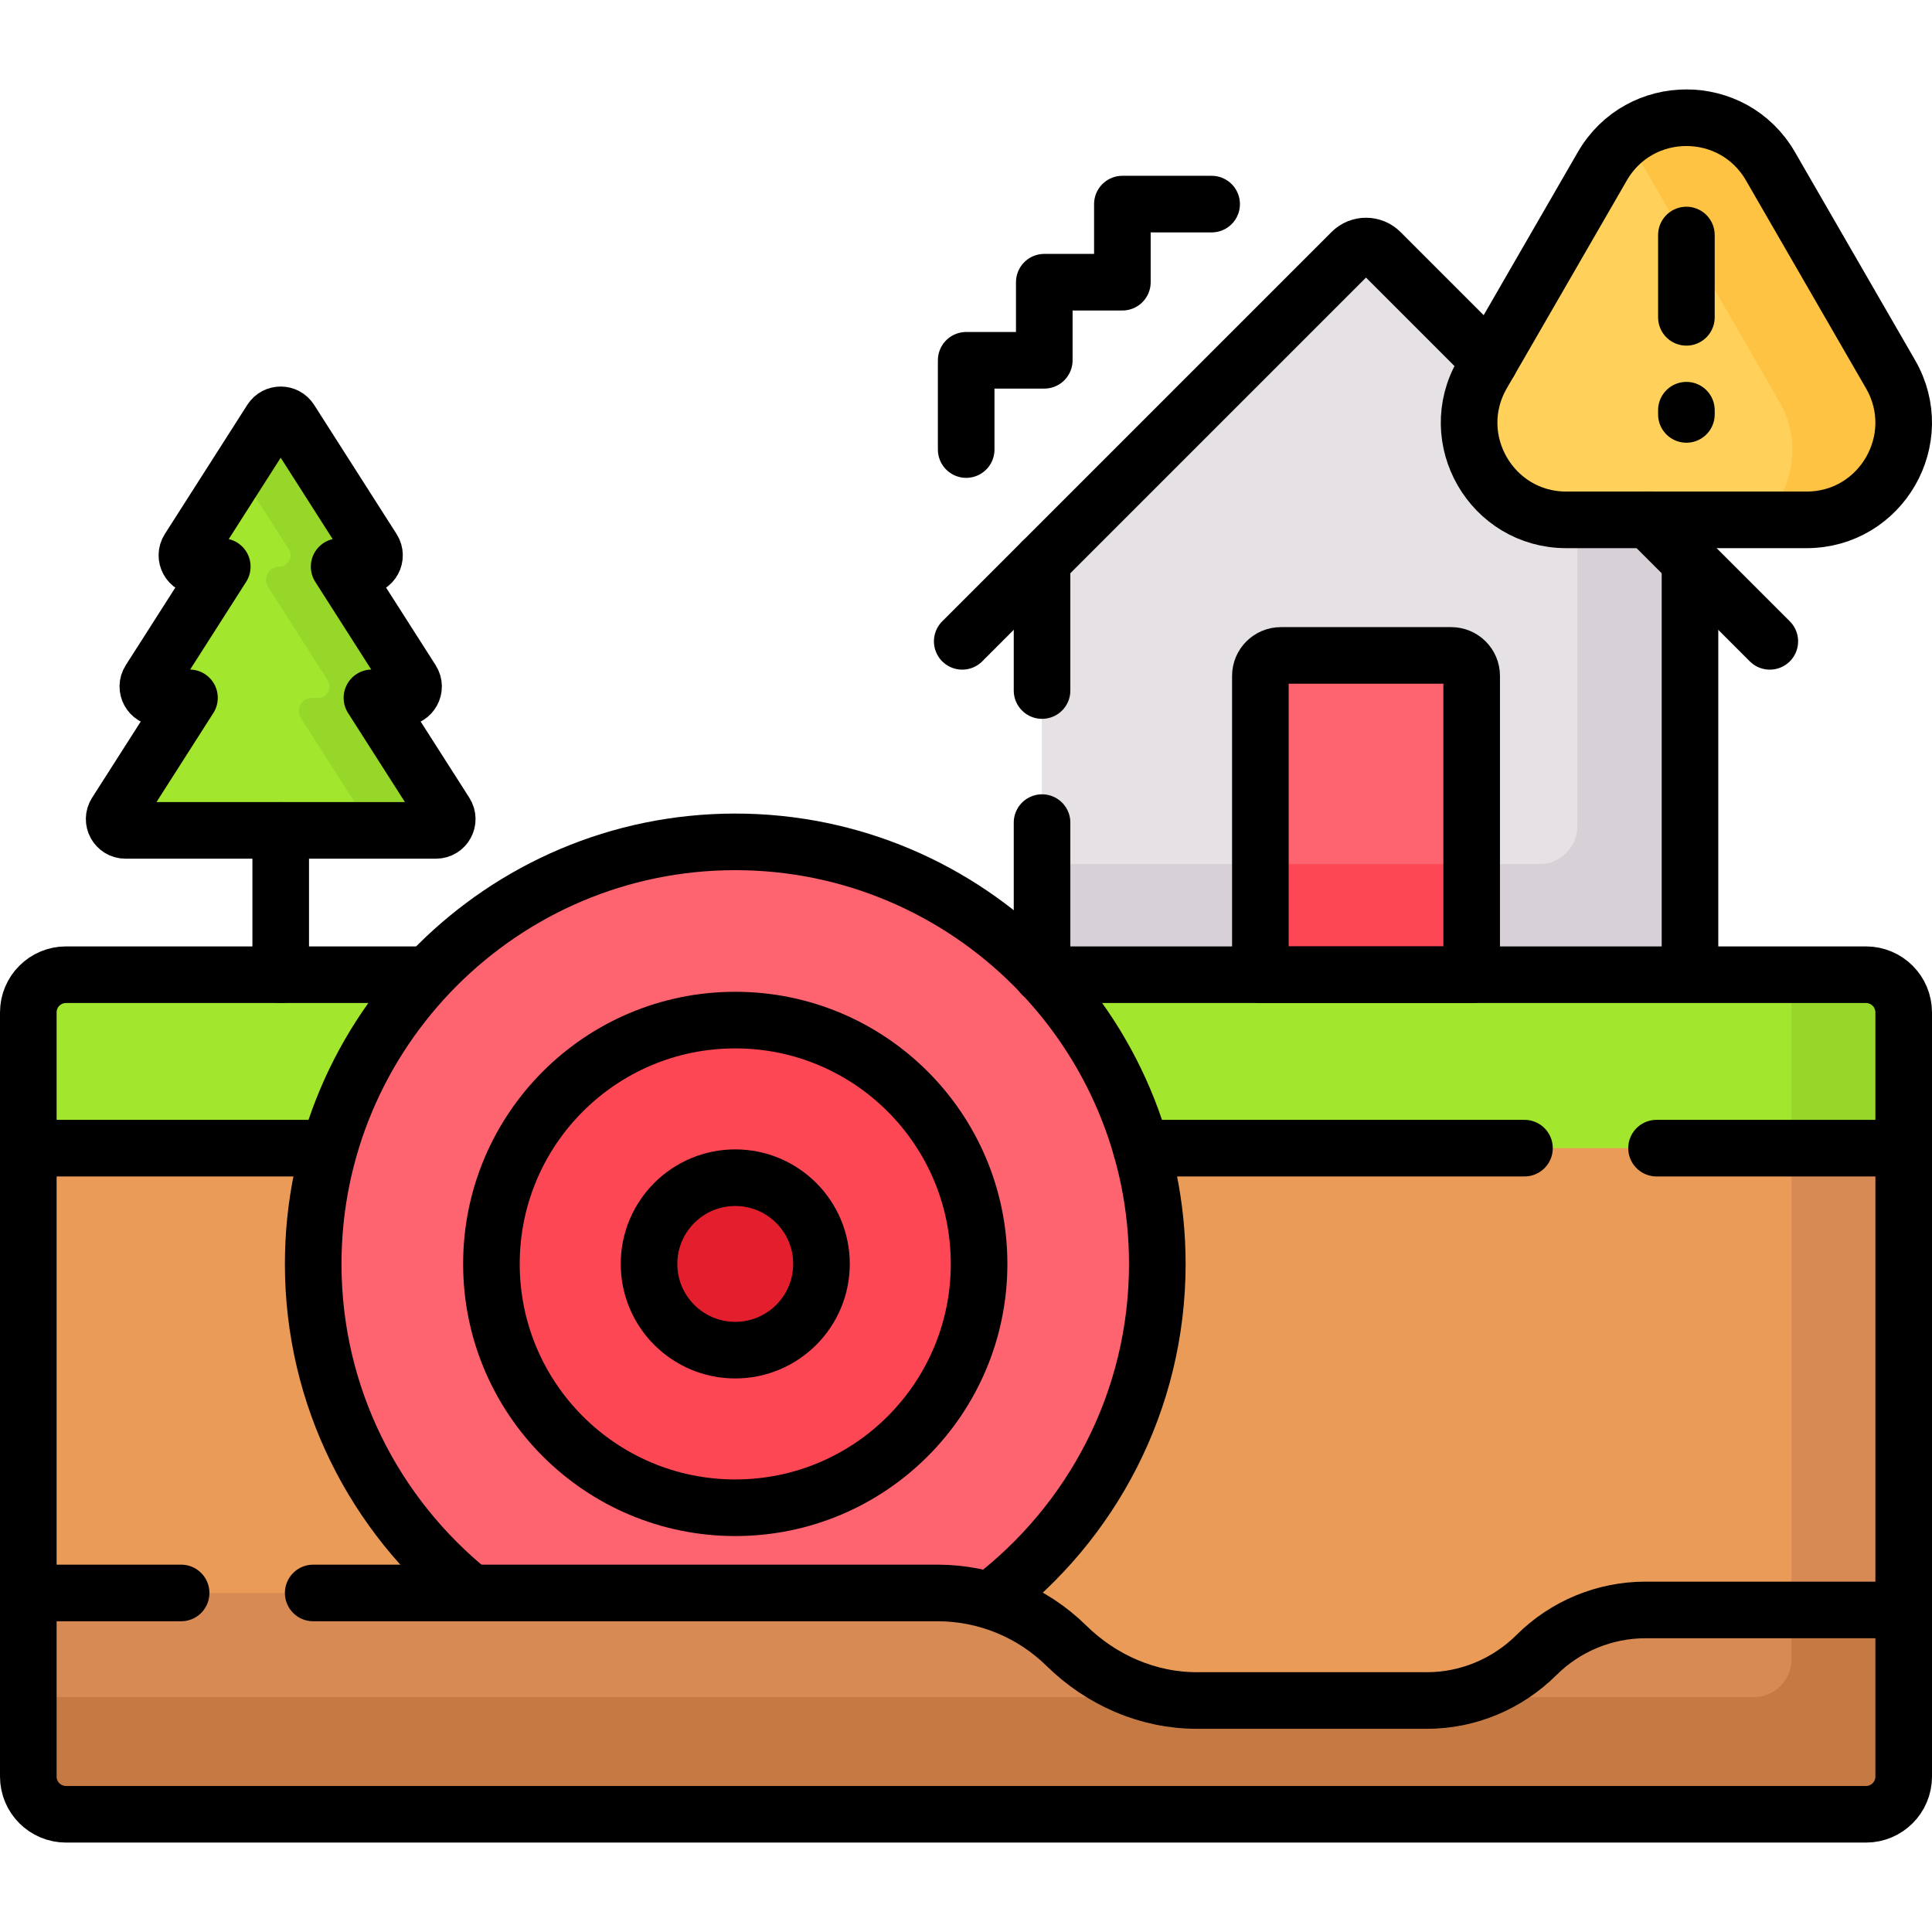 <svg version="1.1" id="Capa_1" xmlns="http://www.w3.org/2000/svg" xmlns:xlink="http://www.w3.org/1999/xlink" x="0px" y="0px" viewBox="0 0 512 512" style="enable-background:new 0 0 512 512;" xml:space="preserve">
<g>
	<g>
		<g>
			<g>
				<path style="fill:#EA9B58;" d="M494.5,480.802h-477c-5.523,0-10-4.477-10-10V268.307c0-5.523,4.477-10,10-10h477&#10;&#9;&#9;&#9;&#9;&#9;c5.523,0,10,4.477,10,10v202.495C504.5,476.325,500.023,480.802,494.5,480.802z"/>
				<path style="fill:#D88A55;" d="M494.5,258.307h-19.753v181.44c0,5.523-4.477,10-10,10H7.5v21.055c0,5.523,4.477,10,10,10h477&#10;&#9;&#9;&#9;&#9;&#9;c5.523,0,10-4.477,10-10V268.307C504.5,262.784,500.023,258.307,494.5,258.307z"/>
				<path style="fill:#A2E62E;" d="M494.5,258.307h-477c-5.523,0-10,4.477-10,10v35.964h497v-35.964&#10;&#9;&#9;&#9;&#9;&#9;C504.5,262.784,500.023,258.307,494.5,258.307z"/>
				<path style="fill:#FE646F;" d="M124.888,422.151l2.526,1h121.06c4.394,0,8.697,0.605,12.823,1.753l0.958-0.755&#10;&#9;&#9;&#9;&#9;&#9;c26.981-20.44,44.445-52.815,44.445-89.197c0-61.674-50.176-111.85-111.85-111.85S83,273.278,83,334.952&#10;&#9;&#9;&#9;&#9;&#9;C83,370.17,99.367,401.633,124.888,422.151z"/>
				<path style="fill:#97D729;" d="M494.5,258.307h-19.753v45.964H504.5v-35.964C504.5,262.784,500.023,258.307,494.5,258.307z"/>
				<g>
					<circle style="fill:#FD4755;" cx="194.85" cy="334.952" r="64.617"/>
					<circle style="fill:#E41F2D;" cx="194.85" cy="334.952" r="22.85"/>
				</g>
				<g>
					<g>
						<path style="fill:#E5E1E5;" d="M358.17,66.792l-82.017,82.017v109.498h171.712V148.809l-82.017-82.017&#10;&#9;&#9;&#9;&#9;&#9;&#9;&#9;C363.728,64.672,360.29,64.672,358.17,66.792z"/>
					</g>
					<g>
						<path style="fill:#E5E1E5;" d="M358.17,66.792l-82.017,82.017v109.498h171.712V148.809l-82.017-82.017&#10;&#9;&#9;&#9;&#9;&#9;&#9;&#9;C363.728,64.672,360.29,64.672,358.17,66.792z"/>
					</g>
					<path style="fill:#D7D0D6;" d="M418,118.944V219c0,5.523-4.477,10-10,10H276.153v29.307h171.712V148.809L418,118.944z"/>
					<path style="fill:#FE646F;" d="M390.006,258.307h-55.993v-79.182c0-2.999,2.431-5.43,5.43-5.43h45.134&#10;&#9;&#9;&#9;&#9;&#9;&#9;c2.999,0,5.43,2.431,5.43,5.43V258.307z"/>
					<rect x="334.012" y="229" style="fill:#FD4755;" width="55.993" height="29.307"/>
				</g>
				<g>
					<path style="fill:#FFD15B;" d="M424.632,44.061L392.81,99.179c-9.902,17.151,2.476,38.59,22.28,38.59h63.645&#10;&#9;&#9;&#9;&#9;&#9;&#9;c19.805,0,32.182-21.439,22.28-38.59l-31.822-55.118C459.29,26.91,434.535,26.91,424.632,44.061z"/>
					<path style="fill:#FFC344;" d="M501.015,99.179l-31.822-55.118c-8.138-14.096-26.304-16.597-38.017-7.522l40.34,69.87&#10;&#9;&#9;&#9;&#9;&#9;&#9;c6.314,10.936,3.56,23.607-4.392,31.36h11.611C498.539,137.77,510.917,116.331,501.015,99.179z"/>
				</g>
				<g>
					<path style="fill:#A2E62E;" d="M118.054,215.448L98.567,184.93h8.03c2.369,0,3.804-2.618,2.528-4.615l-19.252-30.149h6.373&#10;&#9;&#9;&#9;&#9;&#9;&#9;c2.369,0,3.804-2.618,2.528-4.615l-21.856-34.228c-1.18-1.847-3.877-1.847-5.057,0l-21.856,34.228&#10;&#9;&#9;&#9;&#9;&#9;&#9;c-1.275,1.997,0.159,4.615,2.528,4.615h6.373l-19.252,30.149c-1.275,1.997,0.159,4.615,2.528,4.615h8.03l-19.487,30.517&#10;&#9;&#9;&#9;&#9;&#9;&#9;c-1.275,1.997,0.159,4.615,2.528,4.615h82.271C117.895,220.062,119.329,217.445,118.054,215.448z"/>
					<path style="fill:#97D729;" d="M118.054,215.448L98.567,184.93l8.03,0c2.369,0,3.804-2.618,2.528-4.615l-19.252-30.149h6.373&#10;&#9;&#9;&#9;&#9;&#9;&#9;c2.369,0,3.804-2.618,2.528-4.615l-21.856-34.228c-1.18-1.847-3.877-1.847-5.057,0l-8.596,13.462l13.26,20.766&#10;&#9;&#9;&#9;&#9;&#9;&#9;c1.275,1.997-0.159,4.615-2.528,4.615h0c-2.758,0-4.427,3.047-2.943,5.371l15.822,24.778c1.275,1.997-0.159,4.615-2.528,4.615&#10;&#9;&#9;&#9;&#9;&#9;&#9;H82.69c-2.758,0-4.427,3.047-2.943,5.371l16.057,25.146c1.275,1.997-0.159,4.615-2.528,4.615h22.25&#10;&#9;&#9;&#9;&#9;&#9;&#9;C117.895,220.062,119.329,217.445,118.054,215.448z"/>
				</g>
				<path style="fill:#D88A55;" d="M504.5,470.802v-44.151h-68.404c-10.832,0-21.221,4.289-28.898,11.927&#10;&#9;&#9;&#9;&#9;&#9;c-7.728,7.689-18.141,12.073-29.043,12.073h-60.953c-13.021,0-25.329-5.402-34.612-14.533&#10;&#9;&#9;&#9;&#9;&#9;c-9.096-8.947-21.348-13.967-34.117-13.967H7.5v48.651c0,5.523,4.477,10,10,10h477C500.023,480.802,504.5,476.325,504.5,470.802&#10;&#9;&#9;&#9;&#9;&#9;z"/>
				<path style="fill:#C57A44;" d="M474.747,426.651v13.097c0,5.523-4.477,10-10,10h-78.11c-2.767,0.59-5.607,0.903-8.482,0.903&#10;&#9;&#9;&#9;&#9;&#9;h-60.953c-3.096,0-6.15-0.315-9.135-0.903H7.5v21.055c0,5.523,4.477,10,10,10h477c5.523,0,10-4.477,10-10v-44.151H474.747z"/>
			</g>
		</g>
	</g>
	<g>
		<path style="fill:none;stroke:#000000;stroke-width:15;stroke-linejoin:round;stroke-miterlimit:10;" d="M262.255,424.149&#10;&#9;&#9;&#9;c26.981-20.44,44.445-52.815,44.445-89.197c0-61.674-50.176-111.85-111.85-111.85S83,273.278,83,334.952&#10;&#9;&#9;&#9;c0,35.218,16.367,66.681,41.888,87.198"/>
		<g>
			
				<line style="fill:none;stroke:#000000;stroke-width:15;stroke-linecap:round;stroke-linejoin:round;stroke-miterlimit:10;" x1="276.153" y1="148.809" x2="276.153" y2="183"/>
			
				<line style="fill:none;stroke:#000000;stroke-width:15;stroke-linecap:round;stroke-linejoin:round;stroke-miterlimit:10;" x1="276.153" y1="218" x2="276.153" y2="258.307"/>
			
				<line style="fill:none;stroke:#000000;stroke-width:15;stroke-linejoin:round;stroke-miterlimit:10;" x1="447.865" y1="258.307" x2="447.865" y2="148.809"/>
			
				<line style="fill:none;stroke:#000000;stroke-width:15;stroke-linecap:round;stroke-linejoin:round;stroke-miterlimit:10;" x1="469.018" y1="169.962" x2="436.826" y2="137.77"/>
			<path style="fill:none;stroke:#000000;stroke-width:15;stroke-linecap:round;stroke-linejoin:round;stroke-miterlimit:10;" d="&#10;&#9;&#9;&#9;&#9;M394.796,95.74l-28.947-28.947c-2.12-2.12-5.558-2.12-7.679,0L255,169.962"/>
			<path style="fill:none;stroke:#000000;stroke-width:15;stroke-linecap:round;stroke-linejoin:round;stroke-miterlimit:10;" d="&#10;&#9;&#9;&#9;&#9;M424.632,44.061L392.81,99.179c-9.902,17.151,2.476,38.59,22.28,38.59h63.645c19.805,0,32.182-21.439,22.28-38.59l-31.822-55.118&#10;&#9;&#9;&#9;&#9;C459.29,26.91,434.535,26.91,424.632,44.061z"/>
			
				<line style="fill:none;stroke:#000000;stroke-width:15;stroke-linecap:round;stroke-linejoin:round;stroke-miterlimit:10;" x1="446.912" y1="84.096" x2="446.912" y2="62.284"/>
			
				<line style="fill:none;stroke:#000000;stroke-width:15;stroke-linecap:round;stroke-linejoin:round;stroke-miterlimit:10;" x1="446.912" y1="109.824" x2="446.912" y2="108.706"/>
			
				<polyline style="fill:none;stroke:#000000;stroke-width:15;stroke-linecap:round;stroke-linejoin:round;stroke-miterlimit:10;" points="&#10;&#9;&#9;&#9;&#9;256.049,119.136 256.049,95.482 276.746,95.482 276.746,74.786 297.442,74.786 297.442,54.09 321.096,54.09 &#9;&#9;&#9;"/>
			<path style="fill:none;stroke:#000000;stroke-width:15;stroke-linecap:round;stroke-linejoin:round;stroke-miterlimit:10;" d="&#10;&#9;&#9;&#9;&#9;M118.054,215.448L98.567,184.93h8.03c2.369,0,3.804-2.618,2.528-4.615l-19.252-30.149h6.373c2.369,0,3.804-2.618,2.528-4.615&#10;&#9;&#9;&#9;&#9;l-21.856-34.228c-1.18-1.847-3.877-1.847-5.057,0l-21.856,34.228c-1.275,1.997,0.159,4.615,2.528,4.615h6.373l-19.252,30.149&#10;&#9;&#9;&#9;&#9;c-1.275,1.997,0.159,4.615,2.528,4.615h8.03l-19.487,30.517c-1.275,1.997,0.159,4.615,2.528,4.615h82.271&#10;&#9;&#9;&#9;&#9;C117.895,220.062,119.329,217.445,118.054,215.448z"/>
			
				<line style="fill:none;stroke:#000000;stroke-width:15;stroke-linecap:round;stroke-linejoin:round;stroke-miterlimit:10;" x1="74.39" y1="220.062" x2="74.39" y2="258.307"/>
			<path style="fill:none;stroke:#000000;stroke-width:15;stroke-linecap:round;stroke-linejoin:round;stroke-miterlimit:10;" d="&#10;&#9;&#9;&#9;&#9;M504.5,426.651h-68.404c-10.832,0-21.221,4.289-28.898,11.927c-7.728,7.689-18.141,12.073-29.043,12.073h-60.953&#10;&#9;&#9;&#9;&#9;c-13.021,0-25.329-5.402-34.612-14.533c-9.096-8.947-21.348-13.967-34.117-13.967H83"/>
			
				<line style="fill:none;stroke:#000000;stroke-width:15;stroke-linecap:round;stroke-linejoin:round;stroke-miterlimit:10;" x1="48" y1="422.151" x2="7.5" y2="422.151"/>
			<g>
				
					<circle style="fill:none;stroke:#000000;stroke-width:15;stroke-linecap:round;stroke-linejoin:round;stroke-miterlimit:10;" cx="194.85" cy="334.952" r="64.617"/>
				
					<circle style="fill:none;stroke:#000000;stroke-width:15;stroke-linecap:round;stroke-linejoin:round;stroke-miterlimit:10;" cx="194.85" cy="334.952" r="22.85"/>
			</g>
			<path style="fill:none;stroke:#000000;stroke-width:15;stroke-linecap:round;stroke-linejoin:round;stroke-miterlimit:10;" d="&#10;&#9;&#9;&#9;&#9;M390.006,258.307h-55.993v-79.182c0-2.999,2.431-5.43,5.43-5.43h45.134c2.999,0,5.43,2.431,5.43,5.43V258.307z"/>
			<path style="fill:none;stroke:#000000;stroke-width:15;stroke-linejoin:round;stroke-miterlimit:10;" d="M113.468,258.307H17.5&#10;&#9;&#9;&#9;&#9;c-5.523,0-10,4.477-10,10v202.495c0,5.523,4.477,10,10,10h477c5.523,0,10-4.477,10-10V268.307c0-5.523-4.477-10-10-10H276.232"/>
			
				<line style="fill:none;stroke:#000000;stroke-width:15;stroke-linecap:round;stroke-linejoin:round;stroke-miterlimit:10;" x1="404" y1="304.271" x2="302.421" y2="304.271"/>
			
				<line style="fill:none;stroke:#000000;stroke-width:15;stroke-linejoin:round;stroke-miterlimit:10;" x1="87.279" y1="304.271" x2="7.5" y2="304.271"/>
			
				<line style="fill:none;stroke:#000000;stroke-width:15;stroke-linecap:round;stroke-linejoin:round;stroke-miterlimit:10;" x1="439" y1="304.271" x2="504.5" y2="304.271"/>
		</g>
	</g>
</g>
<g>
</g>
<g>
</g>
<g>
</g>
<g>
</g>
<g>
</g>
<g>
</g>
<g>
</g>
<g>
</g>
<g>
</g>
<g>
</g>
<g>
</g>
<g>
</g>
<g>
</g>
<g>
</g>
<g>
</g>
</svg>
